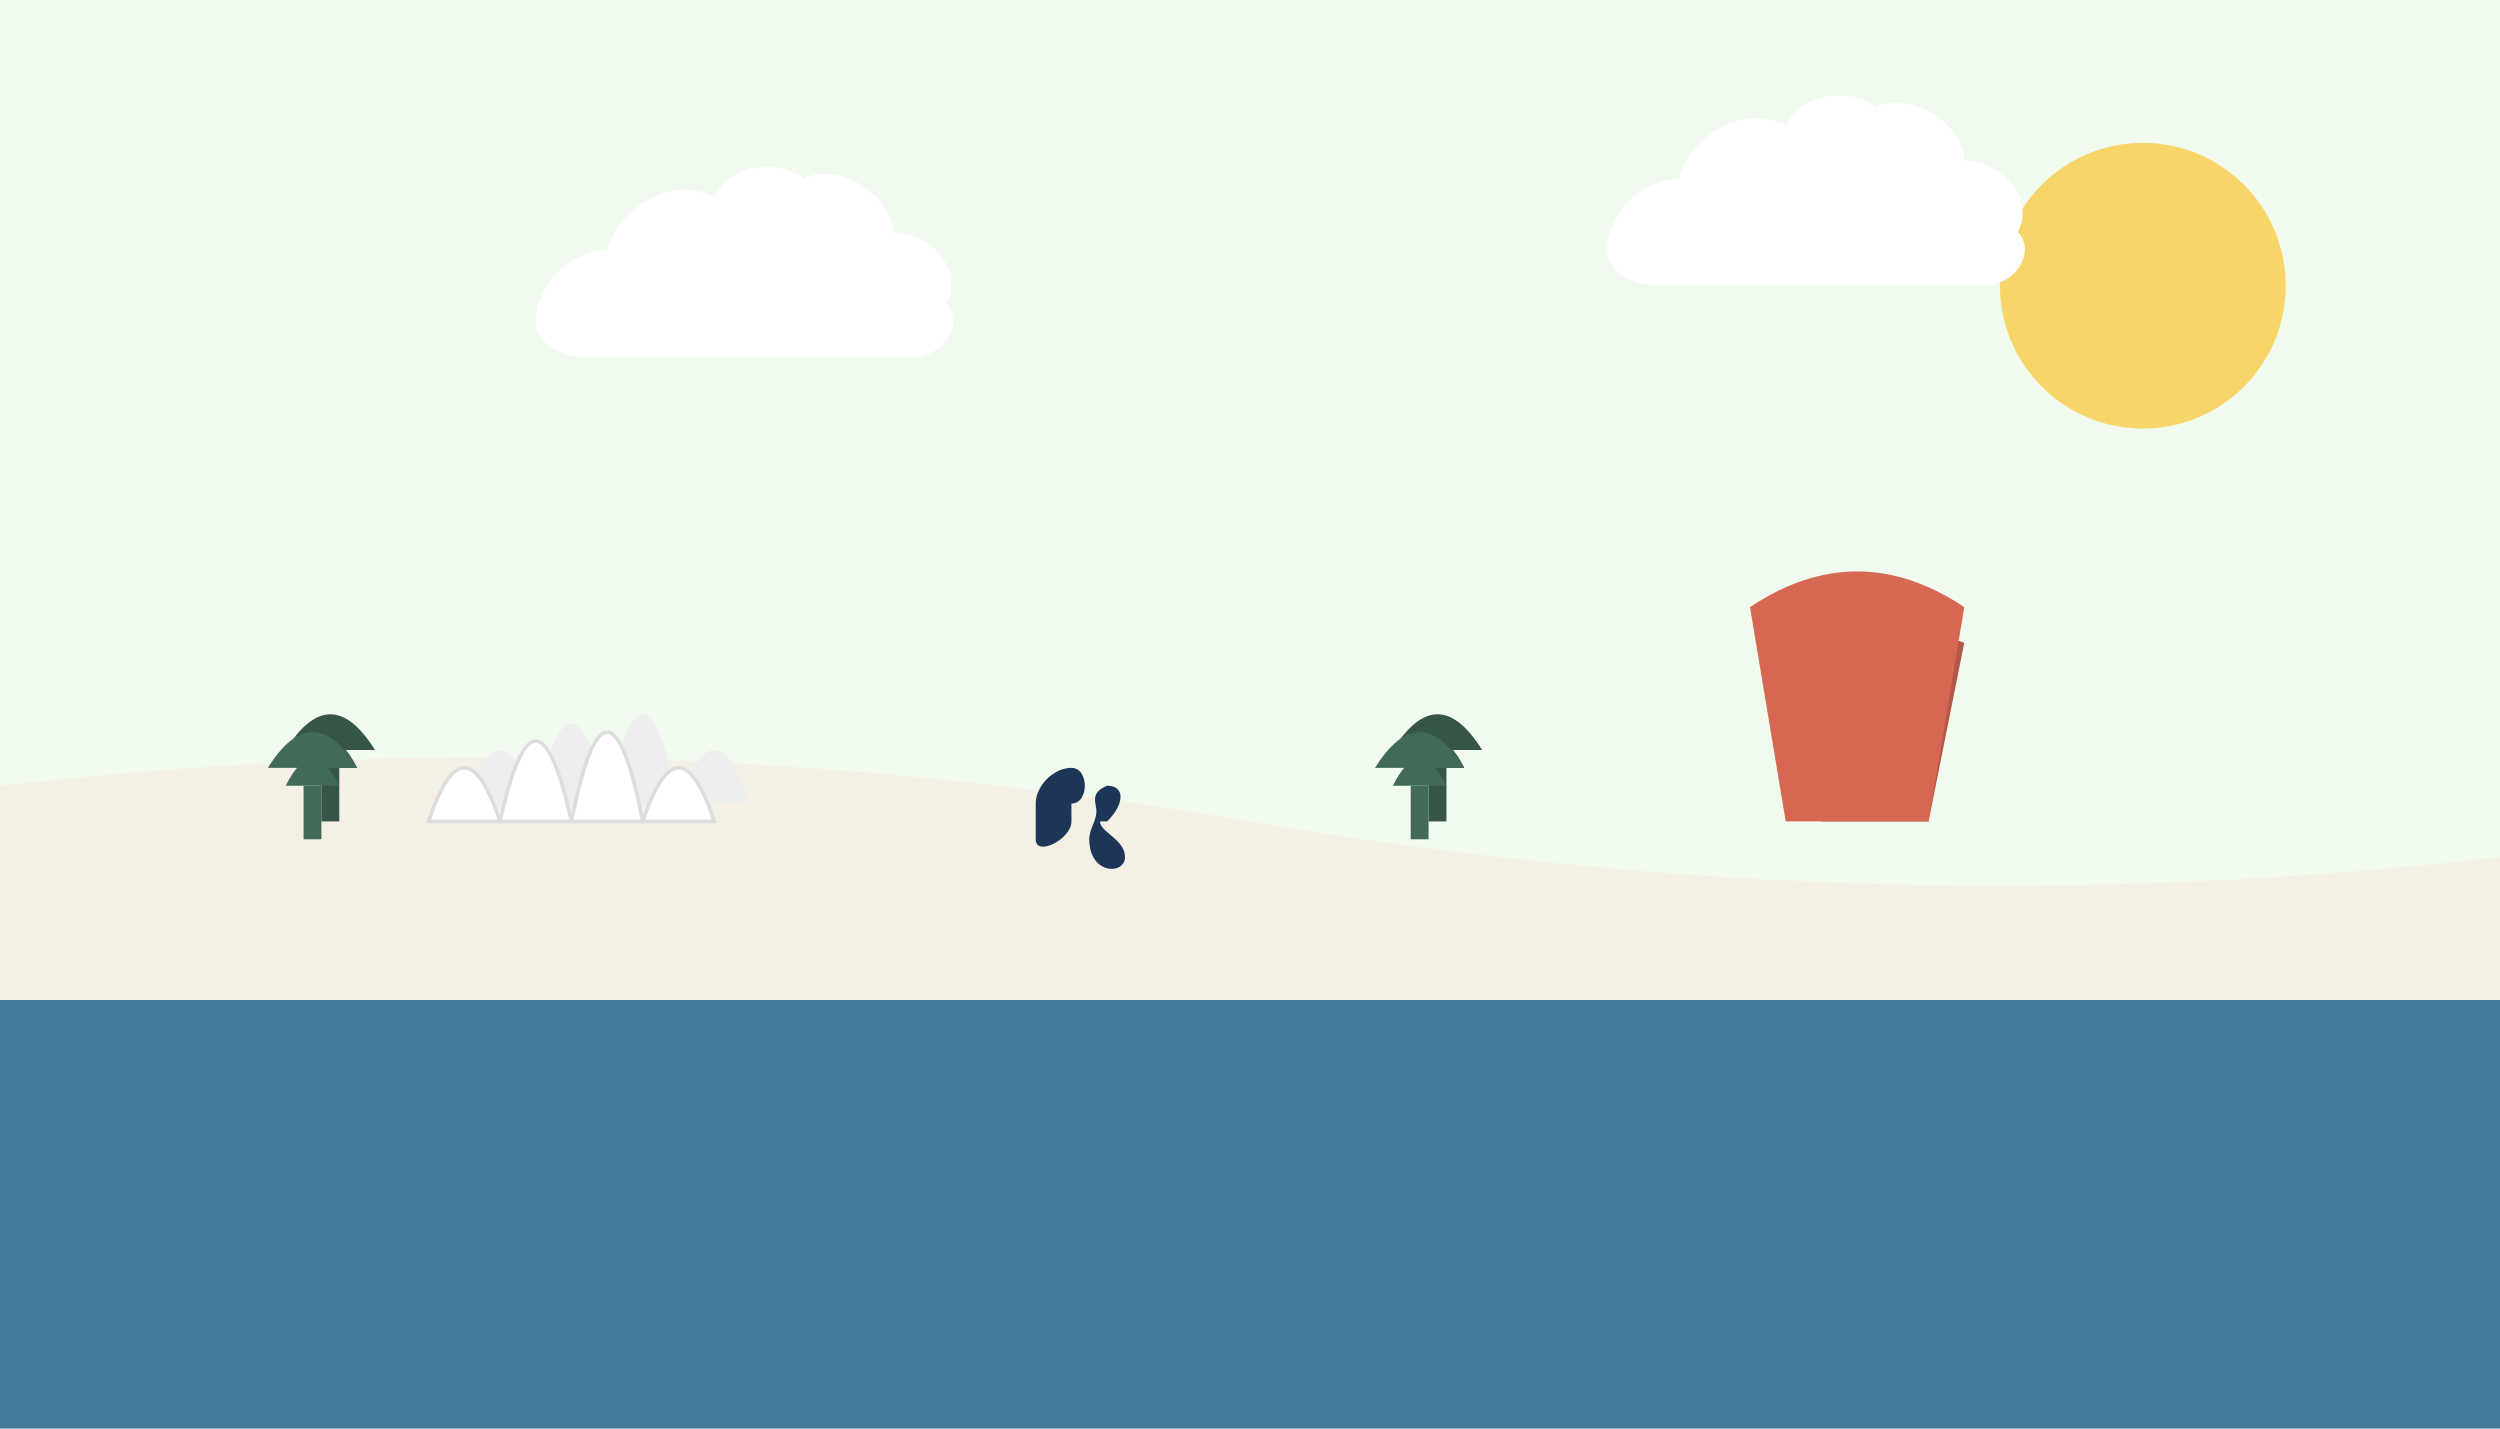 <svg xmlns="http://www.w3.org/2000/svg" width="700" height="400" viewBox="0 0 700 400">
  <style>
    .water { fill: #457B9D; }
    .sand { fill: #F5F0E5; }
    .sky { fill: #F1FAEE; }
    .uluru { fill: #D66853; }
    .uluru-shadow { fill: #b35746; }
    .sydney-opera { fill: #fff; stroke: #ddd; stroke-width: 1; }
    .sydney-opera-shadow { fill: #eee; }
    .tree { fill: #416A59; }
    .tree-shadow { fill: #355547; }
    .kangaroo { fill: #1D3557; }
    .sun { fill: #F8D568; }
    .cloud { fill: #fff; }
  </style>
  
  <!-- Sky background -->
  <rect class="sky" x="0" y="0" width="700" height="400" />
  
  <!-- Sun -->
  <circle class="sun" cx="600" cy="80" r="40" />
  
  <!-- Clouds -->
  <path class="cloud" d="M150,90 C150,80 160,70 170,70 C175,55 190,50 200,55 C205,45 220,45 225,50 C235,45 250,55 250,65 C260,65 270,75 265,85 C270,90 265,100 255,100 L165,100 C155,100 150,95 150,90 Z" />
  <path class="cloud" d="M450,70 C450,60 460,50 470,50 C475,35 490,30 500,35 C505,25 520,25 525,30 C535,25 550,35 550,45 C560,45 570,55 565,65 C570,70 565,80 555,80 L465,80 C455,80 450,75 450,70 Z" />
  
  <!-- Water -->
  <path class="water" d="M0,280 L700,280 L700,400 L0,400 Z" />
  
  <!-- Beach/desert -->
  <path class="sand" d="M0,220 Q175,200 350,230 Q525,260 700,240 L700,280 L0,280 Z" />
  
  <!-- Uluru -->
  <path class="uluru-shadow" d="M500,180 Q525,170 550,180 L540,230 L510,230 Z" />
  <path class="uluru" d="M490,170 Q520,150 550,170 L540,230 L500,230 Z" />
  
  <!-- Sydney Opera House -->
  <path class="sydney-opera-shadow" d="M150,225 Q140,195 130,225 L150,225 Z" />
  <path class="sydney-opera-shadow" d="M170,225 Q160,180 150,225 L170,225 Z" />
  <path class="sydney-opera-shadow" d="M190,225 Q180,175 170,225 L190,225 Z" />
  <path class="sydney-opera-shadow" d="M210,225 Q200,195 190,225 L210,225 Z" />
  
  <path class="sydney-opera" d="M140,230 Q130,200 120,230 L140,230 Z" />
  <path class="sydney-opera" d="M160,230 Q150,185 140,230 L160,230 Z" />
  <path class="sydney-opera" d="M180,230 Q170,180 160,230 L180,230 Z" />
  <path class="sydney-opera" d="M200,230 Q190,200 180,230 L200,230 Z" />
  
  <!-- Trees -->
  <path class="tree-shadow" d="M90,215 L95,215 L95,230 L90,230 Z" />
  <path class="tree-shadow" d="M85,215 Q92.5,200 100,215 L85,215 Z" />
  <path class="tree-shadow" d="M80,210 Q92.5,190 105,210 L80,210 Z" />
  
  <path class="tree" d="M85,220 L90,220 L90,235 L85,235 Z" />
  <path class="tree" d="M80,220 Q87.5,205 95,220 L80,220 Z" />
  <path class="tree" d="M75,215 Q87.5,195 100,215 L75,215 Z" />
  
  <path class="tree-shadow" d="M400,215 L405,215 L405,230 L400,230 Z" />
  <path class="tree-shadow" d="M395,215 Q402.5,200 410,215 L395,215 Z" />
  <path class="tree-shadow" d="M390,210 Q402.5,190 415,210 L390,210 Z" />
  
  <path class="tree" d="M395,220 L400,220 L400,235 L395,235 Z" />
  <path class="tree" d="M390,220 Q397.5,205 405,220 L390,220 Z" />
  <path class="tree" d="M385,215 Q397.5,195 410,215 L385,215 Z" />
  
  <!-- Kangaroo silhouette -->
  <path class="kangaroo" d="M300,225 C305,225 305,215 300,215 C295,215 290,220 290,225 L290,235 C290,240 300,235 300,230 L300,225 Z" />
  <path class="kangaroo" d="M310,220 C315,220 315,225 310,230 L308,230 C308,233 315,235 315,240 C315,245 305,245 305,235 C305,232 307,230 307,227 C307,225 305,222 310,220 Z" />
</svg>
